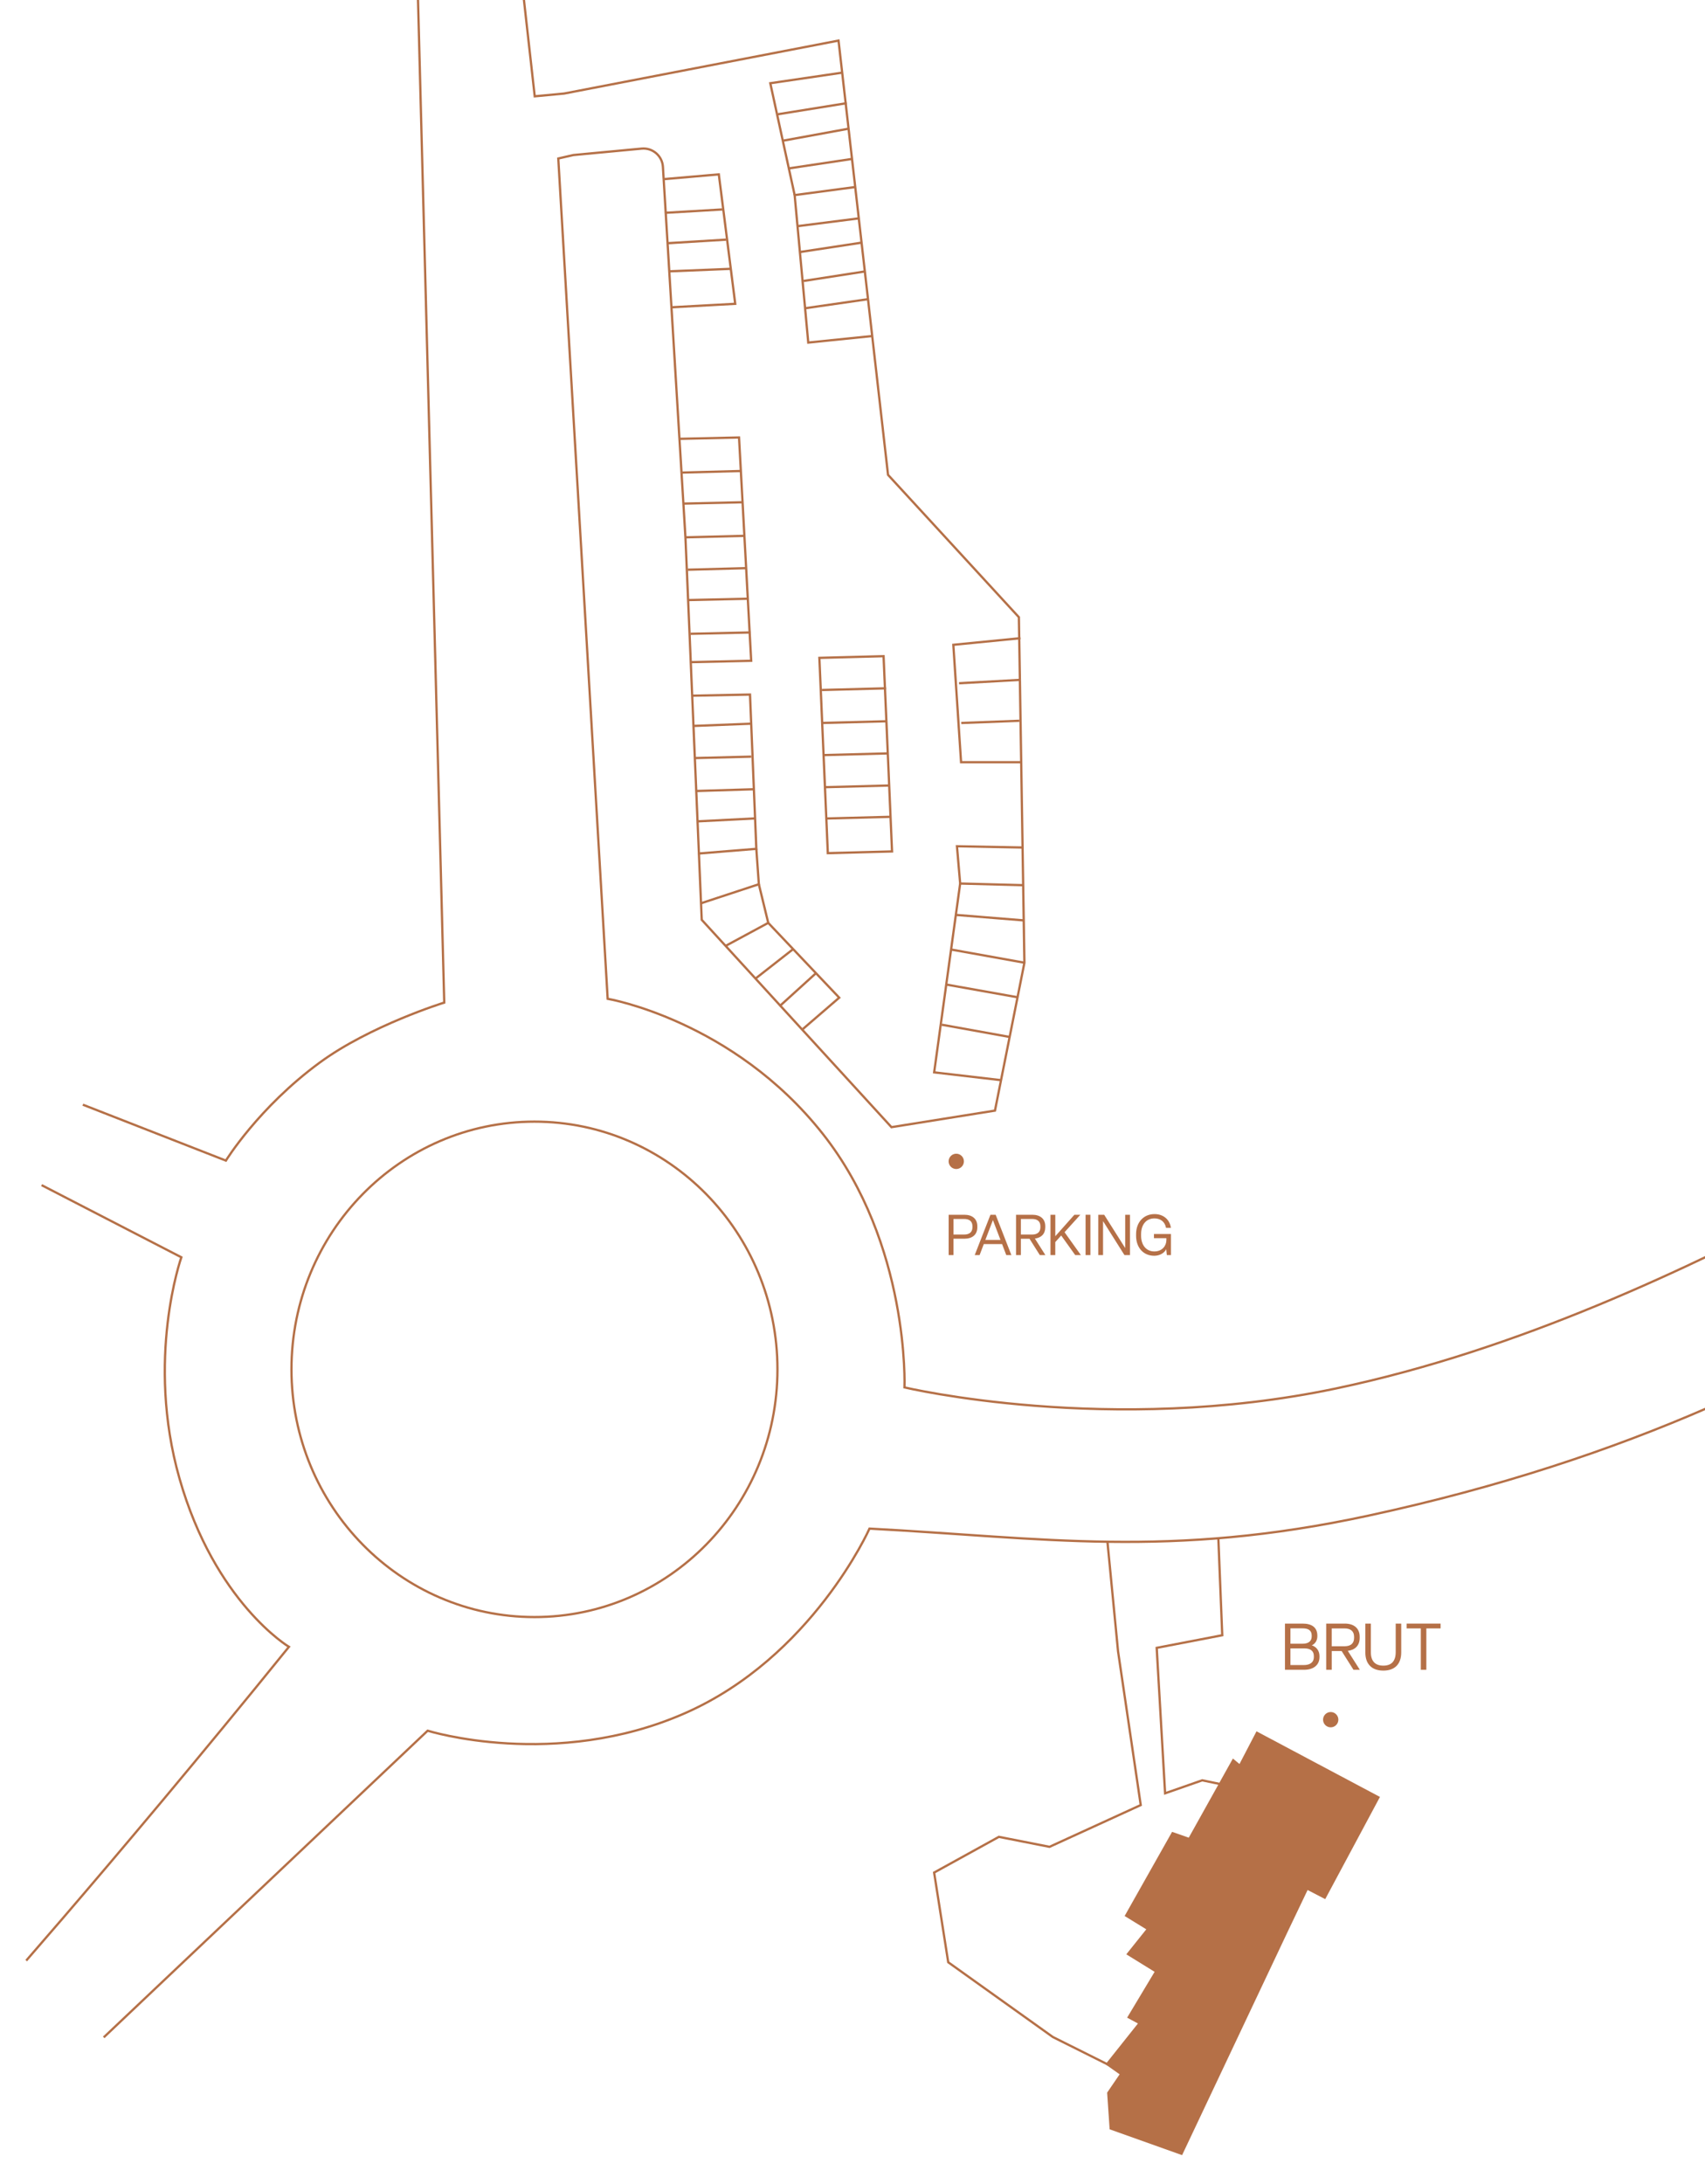 <svg xmlns="http://www.w3.org/2000/svg" xmlns:xlink="http://www.w3.org/1999/xlink" id="Calque_2" viewBox="0 0 1065.12 1363.85"><defs><style>.cls-1,.cls-2{fill:none;}.cls-2{stroke:#b57047;stroke-miterlimit:10;stroke-width:1.42px;}.cls-3{fill:#b57047;}.cls-4{clip-path:url(#clippath);}</style><clipPath id="clippath"><polygon class="cls-1" points="1065.12 1363.85 157.3 1363.85 0 1208.06 0 0 1065.12 0 1065.12 1363.85"></polygon></clipPath></defs><g id="Calque_1-2"><line class="cls-2" x1="487.01" y1="628.32" x2="509.7" y2="607.73"></line><line class="cls-2" x1="472.07" y1="610.98" x2="495.49" y2="592.66"></line><line class="cls-2" x1="435.67" y1="512.9" x2="471.72" y2="511.05"></line><line class="cls-2" x1="434.53" y1="493.94" x2="470.91" y2="492.84"></line><line class="cls-2" x1="433.93" y1="473.37" x2="469.32" y2="472.47"></line><line class="cls-2" x1="433" y1="453.31" x2="469.32" y2="451.89"></line><polyline class="cls-2" points="432.19 434.42 468.53 433.71 472.48 530.04 436.11 533"></polyline><polygon class="cls-2" points="551.97 409.75 511.86 410.8 517.14 532.74 557.26 531.68 551.97 409.75"></polygon><line class="cls-2" x1="553.56" y1="429.81" x2="513.45" y2="430.86"></line><line class="cls-2" x1="553.56" y1="450.39" x2="513.45" y2="451.45"></line><line class="cls-2" x1="554.62" y1="470.45" x2="514.5" y2="471.51"></line><line class="cls-2" x1="555.15" y1="490.51" x2="515.03" y2="491.56"></line><line class="cls-2" x1="556.73" y1="510.04" x2="516.61" y2="511.09"></line><line class="cls-2" x1="415.34" y1="132.9" x2="451.15" y2="130.79"></line><line class="cls-2" x1="416.97" y1="151.87" x2="453.63" y2="149.64"></line><line class="cls-2" x1="417.88" y1="169.44" x2="456.87" y2="167.85"></line><polyline class="cls-2" points="419.56 191.88 459.3 189.71 449.05 108.89 414.61 111.87"></polyline><polyline class="cls-2" points="424.19 274.03 461.68 273.18 469.27 412.62 431.77 413.47"></polyline><line class="cls-2" x1="426.3" y1="295.09" x2="462.86" y2="294.11"></line><line class="cls-2" x1="426.78" y1="314.47" x2="464.27" y2="313.62"></line><line class="cls-2" x1="428.4" y1="335.53" x2="465.11" y2="334.6"></line><line class="cls-2" x1="429.67" y1="355.75" x2="466.27" y2="354.77"></line><line class="cls-2" x1="429.64" y1="374.71" x2="467.14" y2="373.87"></line><line class="cls-2" x1="431.35" y1="395.77" x2="468.85" y2="394.93"></line><polyline class="cls-2" points="472.48 530.04 474.05 552.15 437.99 564.02"></polyline><polyline class="cls-2" points="474.05 552.15 479.92 576.28 453.53 590.53"></polyline><polyline class="cls-2" points="479.92 576.28 524.26 622.99 501.59 642.54"></polyline><line class="cls-2" x1="630.6" y1="647.5" x2="588.41" y2="639.89"></line><line class="cls-2" x1="635.58" y1="622.72" x2="591.54" y2="614.87"></line><line class="cls-2" x1="639.95" y1="601.16" x2="594.4" y2="592.97"></line><line class="cls-2" x1="639.5" y1="574.73" x2="597.2" y2="571.31"></line><polyline class="cls-2" points="638.9 529.22 597.81 528.44 599.82 551.71 638.9 552.74"></polyline><line class="cls-2" x1="636.83" y1="450.08" x2="600.5" y2="451.46"></line><line class="cls-2" x1="636.83" y1="424.57" x2="599.11" y2="426.65"></line><polyline class="cls-2" points="637.52 398.5 595.55 402.65 600.39 475.96 637.52 475.96"></polyline><polyline class="cls-2" points="525.96 45.39 481.2 51.97 496.42 121.83"></polyline><line class="cls-2" x1="528.93" y1="64.42" x2="486.04" y2="71.33"></line><line class="cls-2" x1="529.99" y1="80.38" x2="489.3" y2="87.83"></line><line class="cls-2" x1="532.28" y1="99.24" x2="492.27" y2="105.23"></line><line class="cls-2" x1="536.54" y1="136.35" x2="498.49" y2="141.19"></line><line class="cls-2" x1="537.92" y1="151.57" x2="499.67" y2="157.39"></line><line class="cls-2" x1="539.99" y1="169.55" x2="501.96" y2="175.45"></line><line class="cls-2" x1="542.07" y1="186.84" x2="503.07" y2="192.46"></line><polyline class="cls-2" points="544.9 209.83 504.92 213.92 496.42 121.83 534.1 116.81"></polyline><polyline class="cls-2" points="599.82 551.71 583.57 669.63 625.07 674.47"></polyline><path class="cls-3" d="M802.72,1042.69v-28.85h11.01c5.57,0,9.22,2.23,9.22,7.52v.37c0,2.56-1.26,4.67-3.45,5.69,2.97.93,4.79,3.53,4.79,6.7v.61c0,5.24-4.06,7.96-9.63,7.96h-11.94ZM806.14,1026.4h7.68c3.82,0,5.61-1.79,5.61-4.63v-.37c0-3.45-2.19-4.59-5.81-4.59h-7.48v9.59ZM806.14,1039.73h8.41c3.62,0,6.22-1.54,6.22-5.04v-.57c0-3.13-2.03-4.79-5.81-4.79h-8.82v10.4Z"></path><path class="cls-3" d="M828.48,1042.69v-28.85h11.66c5.61,0,9.26,2.88,9.26,8.21v.73c0,4.75-2.88,7.52-7.43,8.08l7.52,11.82h-3.98l-7.39-11.7h-6.18v11.7h-3.45ZM831.93,1027.99h8.08c3.62,0,5.89-1.67,5.89-5.2v-.73c0-3.53-2.27-5.2-5.89-5.2h-8.08v11.13Z"></path><path class="cls-3" d="M852.93,1031.85v-18h3.45v17.88c0,5.57,2.72,8.37,7.8,8.37s7.72-2.84,7.72-8.41v-17.84h3.45v17.96c0,7.07-3.78,11.38-11.17,11.38s-11.25-4.23-11.25-11.34Z"></path><path class="cls-3" d="M887.59,1042.69v-25.84h-8.86v-3.01h21.21v3.01h-8.9v25.84h-3.45Z"></path><path class="cls-3" d="M592.63,783.73v-25.18h9.82c4.89,0,8.09,2.52,8.09,7.16v.64c0,4.68-3.19,7.16-8.09,7.16h-6.81v10.21h-3.01ZM595.65,770.89h6.7c3.16,0,5.14-1.45,5.14-4.54v-.64c0-3.09-1.99-4.54-5.14-4.54h-6.7v9.72Z"></path><path class="cls-3" d="M628.62,783.73l-2.62-6.88h-11.42l-2.62,6.88h-3.05l9.82-25.18h3.26l9.82,25.18h-3.19ZM615.57,774.26h9.43l-4.72-12.38-4.72,12.38Z"></path><path class="cls-3" d="M634.72,783.73v-25.18h10.18c4.89,0,8.09,2.52,8.09,7.16v.64c0,4.15-2.52,6.56-6.49,7.06l6.56,10.32h-3.48l-6.45-10.21h-5.39v10.21h-3.01ZM637.74,770.89h7.06c3.16,0,5.14-1.45,5.14-4.54v-.64c0-3.09-1.99-4.54-5.14-4.54h-7.06v9.72Z"></path><path class="cls-3" d="M656.24,783.73v-25.18h3.01v13.4l11.92-13.4h3.72l-9.86,10.89,10.21,14.29h-3.55l-8.76-12.23-3.69,4.11v8.12h-3.01Z"></path><path class="cls-3" d="M678.16,783.73v-25.18h3.01v25.18h-3.01Z"></path><path class="cls-3" d="M686.1,783.73v-25.18h3.69l13.12,20.78v-20.78h2.98v25.18h-3.44l-13.37-21.21v21.21h-2.98Z"></path><path class="cls-3" d="M709.72,771.64v-.99c0-7.38,4.65-12.52,11.53-12.52,5.57,0,9.54,3.48,10.21,8.58h-3.05c-.64-3.72-3.4-5.89-7.2-5.89-5.28,0-8.37,4.04-8.37,9.82v.99c0,5.78,3.16,9.82,8.26,9.82s7.55-3.69,7.55-7.13v-1.17h-7.77v-2.59h10.6v13.16h-2.55l-.39-3.65c-1.17,2.38-4.11,4.08-7.48,4.08-6.77,0-11.35-5.04-11.35-12.52Z"></path><circle class="cls-3" cx="597.38" cy="725.2" r="4.78"></circle><circle class="cls-3" cx="831.3" cy="1073.84" r="4.78"></circle><polygon class="cls-3" points="738.46 1345.76 693.19 1329.63 691.63 1306.73 699.44 1295.29 690.59 1289.04 710.88 1263.55 704.12 1259.91 721.29 1231.29 703.6 1220.36 716.09 1204.75 702.56 1196.43 732.21 1143.88 742.62 1147.52 770.2 1098.09 774.31 1101.52 784.94 1081.1 862.06 1122.08 827.87 1185.9 816.86 1180.2 804.7 1205.65 738.46 1345.76"></polygon><polyline class="cls-2" points="761.1 960.47 763.54 1021.11 722.59 1028.99 727.84 1119.81 751.05 1111.7 764.71 1114.55"></polyline><polyline class="cls-2" points="691.82 962.7 698.44 1031.09 712.62 1127.16 655.63 1153.24 624 1147.01 583.55 1169.31 592.36 1225.32 657.71 1271.99 692.43 1289.33"></polyline><g class="cls-4"><path class="cls-2" d="M51.76,689.81l89.36,34.92s20.38-33.18,58.61-61.21c31.67-23.22,77.79-37.46,77.79-37.46L260.74-15.08"></path><path class="cls-2" d="M260.74-15.08l64.74-1.26s3.77,33.4,8.57,76.48l18.36-1.73,171.42-33.07,30.93,271.18,81.74,88.9,3.46,215.75-18.4,92.34-64.66,10.34-56.35-61.56-62.17-67.91-10.18-238.85-14.07-231.34c-.42-6.87-6.45-12.04-13.3-11.39l-42.66,4.02-9.41,2.15,30.85,524.72s78.29,13.32,134.37,84.32c54.5,69,51.05,158.35,51.05,158.35,0,0,128.28,30.4,269.51.67,115.34-24.28,221.29-75.71,299.73-116.39,119.89-62.17,223.62-177.8,459.06-263.62,164.21-59.85,518.41-29.14,518.41-29.14l.61,65.91c-133.04-12.41-249.22-1.38-328.91,4.24-94.26,6.64-205.94,36.05-309.35,95.06-163.78,93.46-292.04,252.45-618.56,323.2-125.42,27.18-203.95,13.97-312.35,8.24,0,0-35.8,80.32-115.25,115.25-81.25,35.73-160.78,10.95-160.78,10.95l-230.42,218.05-53.29-37.05s83.35-92.87,197.05-233.38c0,0-46.28-27.66-68.35-105.08-21.32-74.78,1.15-138.17,1.15-138.17l-87.31-45.06"></path></g><ellipse class="cls-2" cx="333.88" cy="855.08" rx="151.8" ry="154.68"></ellipse></g></svg>